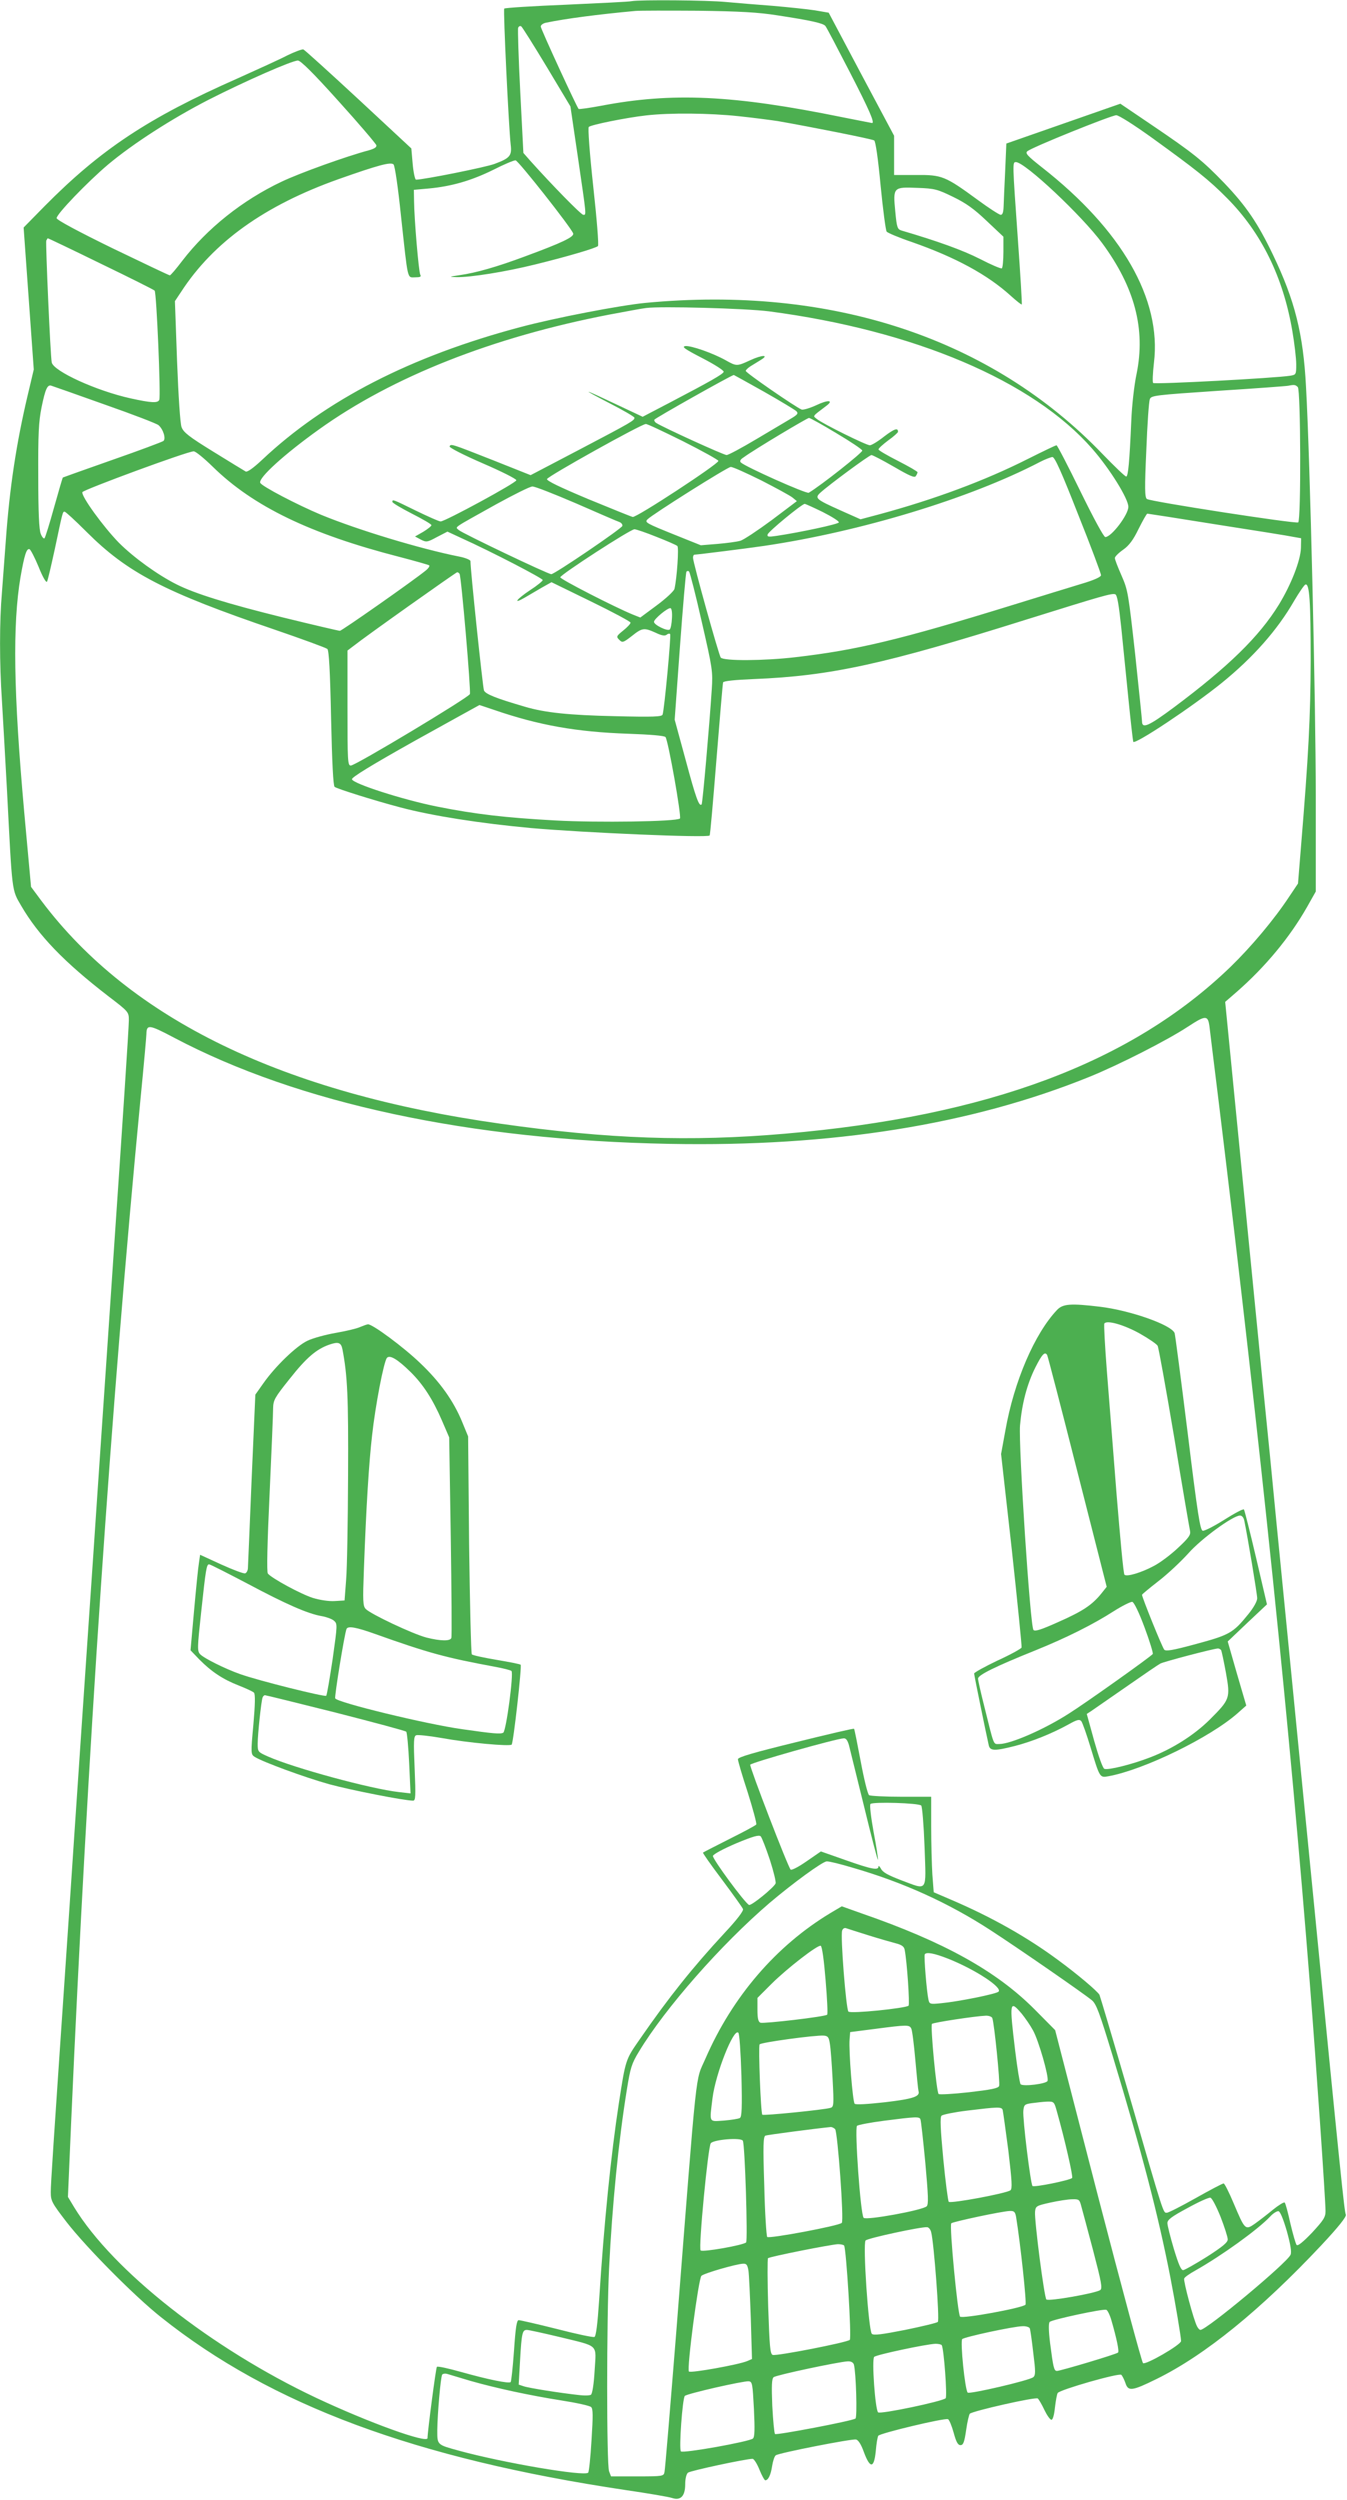 <?xml version="1.0" standalone="no"?>
<!DOCTYPE svg PUBLIC "-//W3C//DTD SVG 20010904//EN"
 "http://www.w3.org/TR/2001/REC-SVG-20010904/DTD/svg10.dtd">
<svg version="1.0" xmlns="http://www.w3.org/2000/svg"
 width="690pt" height="1280pt" viewBox="0 0 690 1280"
 preserveAspectRatio="xMidYMid meet">
<g transform="translate(0,1280) scale(0.1,-0.1)"
fill="#4caf50" stroke="none">
<path d="M3235 12794 c-11 -3 -161 -10 -333 -18 -172 -7 -316 -16 -319 -20 -6
-6 23 -610 33 -697 7 -56 -4 -69 -82 -98 -44 -17 -364 -81 -403 -81 -5 0 -13
36 -17 80 l-7 80 -270 251 c-149 138 -276 253 -283 256 -6 2 -44 -12 -83 -31
-38 -20 -153 -72 -253 -117 -458 -202 -702 -364 -990 -655 l-107 -109 26 -363
26 -364 -31 -131 c-58 -245 -93 -475 -112 -742 -6 -82 -15 -203 -20 -267 -13
-150 -13 -362 0 -558 5 -85 17 -292 26 -461 27 -527 24 -503 72 -586 89 -153
220 -289 447 -464 105 -80 105 -81 105 -124 0 -36 -34 -552 -80 -1225 -5 -80
-28 -413 -50 -740 -22 -327 -45 -660 -50 -740 -22 -317 -71 -1049 -100 -1475
-16 -247 -37 -549 -45 -670 -62 -913 -75 -1106 -75 -1149 0 -45 5 -55 82 -155
102 -131 349 -380 483 -486 563 -449 1303 -724 2380 -885 116 -17 223 -35 239
-41 43 -14 66 11 66 71 0 29 6 52 14 59 12 10 297 71 331 71 7 0 23 -25 35
-55 12 -30 26 -55 30 -55 15 0 28 26 35 72 4 26 12 51 19 56 15 12 388 85 411
81 12 -3 26 -25 40 -64 32 -86 52 -85 61 3 3 38 9 74 13 80 8 13 339 92 357
85 6 -2 19 -33 29 -69 13 -48 22 -64 35 -64 14 0 20 14 29 77 6 43 15 80 19
84 15 14 337 87 348 78 5 -4 21 -31 34 -59 13 -27 29 -50 36 -50 7 0 14 24 18
63 4 34 10 68 14 74 11 17 315 104 326 93 6 -6 15 -25 21 -42 14 -44 34 -41
160 21 248 122 533 354 843 684 89 95 130 147 126 157 -8 20 -24 173 -179
1753 -33 335 -51 515 -140 1422 -20 198 -51 520 -70 715 -20 195 -49 490 -65
655 -63 642 -141 1426 -152 1543 l-12 122 60 52 c145 127 271 278 360 435 l44
78 0 490 c0 477 -29 1722 -50 2095 -14 272 -58 444 -169 675 -78 163 -138 251
-251 369 -110 114 -157 152 -373 298 l-158 107 -292 -102 -292 -102 -6 -140
c-4 -77 -7 -159 -8 -182 -1 -29 -5 -43 -15 -43 -7 0 -60 34 -117 76 -168 123
-184 129 -316 128 l-113 0 0 100 0 101 -168 315 -167 315 -70 12 c-38 6 -135
16 -215 23 -80 6 -189 15 -243 20 -92 9 -439 12 -482 4z m750 -73 c170 -26
232 -40 243 -54 6 -7 62 -114 126 -238 100 -194 128 -259 113 -259 -2 0 -71
14 -153 30 -560 114 -871 128 -1237 58 -59 -11 -110 -18 -113 -16 -10 11 -194
410 -194 422 0 8 12 17 28 20 103 21 262 42 457 60 22 2 166 2 320 1 217 -3
309 -8 410 -24z m-1184 -264 l121 -202 39 -265 c44 -301 43 -290 27 -290 -11
0 -156 148 -271 276 l-36 41 -16 313 c-9 172 -13 320 -11 327 3 8 10 12 16 8
5 -3 64 -97 131 -208z m-1065 -177 c104 -115 190 -216 192 -224 2 -10 -11 -18
-40 -26 -113 -30 -353 -116 -447 -161 -200 -95 -379 -238 -507 -404 -31 -41
-60 -75 -64 -75 -4 0 -136 63 -294 139 -176 86 -286 145 -286 154 0 21 158
185 263 274 129 108 328 236 517 333 187 95 426 200 456 200 14 0 79 -64 210
-210z m2048 -75 c77 -8 167 -20 200 -25 172 -30 484 -92 494 -99 7 -4 20 -93
33 -232 12 -123 26 -229 31 -235 4 -6 63 -31 131 -54 222 -78 385 -166 505
-275 29 -26 54 -46 56 -44 2 2 -7 153 -20 334 -28 395 -28 395 -10 395 46 0
338 -274 442 -415 167 -227 223 -440 176 -670 -12 -56 -24 -162 -27 -240 -9
-209 -16 -285 -26 -285 -6 0 -60 52 -122 116 -570 593 -1390 864 -2342 773
-132 -13 -460 -76 -640 -124 -561 -149 -999 -374 -1324 -681 -45 -42 -75 -63
-83 -58 -7 4 -81 49 -165 101 -125 77 -153 99 -163 126 -7 19 -16 158 -23 338
l-11 307 32 48 c165 254 427 442 807 577 201 71 267 89 281 75 7 -8 23 -118
38 -263 37 -340 31 -315 73 -315 25 0 32 3 26 13 -8 13 -31 283 -32 378 l-1
57 78 7 c116 11 216 40 328 95 55 28 107 50 115 49 13 0 283 -342 295 -374 7
-18 -60 -49 -247 -118 -142 -53 -250 -84 -335 -96 -54 -8 -56 -9 -17 -10 70
-2 252 27 405 65 163 40 309 83 321 94 5 4 -6 141 -24 304 -19 175 -28 301
-23 306 11 11 194 48 294 59 121 14 325 12 474 -4z m2119 -112 c224 -162 290
-214 382 -307 176 -177 288 -404 335 -681 11 -64 20 -141 20 -171 0 -52 -1
-53 -32 -58 -75 -12 -693 -45 -701 -37 -4 4 -2 50 4 103 40 326 -164 681 -576
1003 -71 56 -84 70 -73 80 19 19 429 184 456 185 13 0 89 -48 185 -117z
m-1021 -301 c66 -32 107 -61 172 -123 l86 -81 0 -78 c0 -44 -4 -81 -8 -84 -5
-3 -56 19 -114 49 -87 44 -214 90 -398 144 -23 7 -26 13 -34 99 -12 124 -10
125 114 120 87 -3 102 -7 182 -46z m-4366 -342 c147 -71 271 -133 276 -138 10
-10 32 -538 24 -559 -7 -18 -41 -16 -146 7 -177 39 -395 139 -405 184 -7 35
-32 610 -28 624 3 6 7 12 8 12 2 0 124 -58 271 -130z m3422 -244 c746 -98
1354 -356 1658 -705 90 -103 184 -255 184 -296 0 -41 -87 -155 -118 -155 -8 0
-61 98 -128 235 -63 129 -118 235 -122 235 -5 0 -71 -32 -147 -70 -220 -111
-478 -207 -763 -284 l-94 -25 -101 45 c-127 57 -135 63 -105 91 45 41 251 193
262 193 6 0 58 -27 115 -60 79 -46 106 -58 112 -48 5 7 9 16 9 20 0 4 -45 30
-100 58 -55 28 -100 54 -100 59 0 5 23 26 50 46 28 20 50 40 50 44 0 22 -18
16 -71 -24 -31 -25 -65 -45 -73 -45 -19 0 -241 110 -271 134 -22 18 -27 11 48
68 40 30 8 32 -52 3 -33 -15 -67 -25 -75 -22 -30 12 -286 188 -286 198 0 4 11
15 25 24 14 8 37 23 52 32 45 27 8 27 -53 -1 -69 -32 -71 -32 -126 -1 -66 37
-178 76 -207 73 -21 -3 -4 -15 87 -62 62 -32 111 -63 109 -70 -4 -12 -65 -47
-279 -159 l-136 -71 -134 63 c-177 84 -191 87 -35 6 70 -36 127 -69 127 -74 0
-14 -15 -23 -278 -161 l-254 -133 -191 76 c-216 85 -218 86 -224 71 -2 -6 72
-44 169 -86 95 -41 173 -80 173 -87 0 -13 -365 -211 -388 -211 -8 0 -64 25
-126 55 -122 60 -121 59 -121 45 0 -5 45 -32 100 -60 55 -28 100 -54 100 -59
0 -5 -19 -20 -42 -34 l-42 -24 30 -16 c28 -14 32 -14 82 13 l54 28 71 -33
c155 -70 417 -206 417 -215 0 -5 -29 -29 -65 -52 -69 -46 -91 -75 -27 -38 20
12 60 35 87 51 l50 28 203 -99 c111 -54 202 -103 202 -108 0 -6 -17 -24 -37
-40 -36 -29 -37 -32 -21 -48 16 -16 20 -15 64 19 54 43 63 44 123 17 31 -15
47 -17 56 -10 7 6 15 7 18 3 5 -9 -30 -389 -39 -412 -4 -11 -46 -13 -247 -8
-230 5 -356 18 -457 48 -151 44 -203 65 -211 84 -6 16 -70 622 -69 662 0 6
-26 17 -57 23 -201 40 -518 136 -708 214 -122 51 -306 147 -312 164 -10 25
123 146 302 274 377 270 890 472 1485 587 85 16 171 32 190 34 75 10 509 -2
628 -17z m-24 -412 c83 -47 157 -92 165 -99 12 -12 7 -18 -30 -40 -24 -14
-104 -62 -177 -105 -74 -44 -141 -80 -150 -80 -15 0 -324 141 -360 164 -7 4
-12 12 -10 17 2 7 393 227 407 229 1 0 71 -39 155 -86z m-3379 -65 c143 -50
268 -98 277 -106 25 -22 39 -70 25 -81 -7 -5 -124 -49 -262 -97 -137 -48 -251
-89 -253 -90 -2 -2 -22 -71 -45 -153 -23 -83 -45 -154 -49 -158 -4 -4 -13 6
-19 22 -9 20 -13 112 -13 294 -1 219 2 280 17 355 19 93 30 117 50 110 7 -2
129 -45 272 -96z m6113 89 c15 -15 17 -683 2 -693 -13 -8 -759 107 -775 120
-11 8 -12 53 -3 250 5 132 13 249 18 261 7 19 25 21 351 43 189 12 351 24 359
26 30 6 36 5 48 -7z m-2364 -236 c71 -42 131 -82 133 -89 3 -9 -209 -177 -274
-216 -12 -7 -325 133 -348 155 -7 7 -2 16 14 26 56 41 326 202 335 202 6 0 69
-35 140 -78z m-784 -42 c99 -50 180 -95 180 -100 0 -16 -421 -292 -439 -287
-9 2 -112 44 -229 92 -143 60 -212 93 -210 102 3 14 482 281 506 282 7 1 93
-40 192 -89z m-2410 -130 c207 -203 499 -344 954 -461 81 -21 151 -41 155 -44
3 -4 -5 -16 -19 -27 -64 -52 -429 -308 -439 -308 -6 0 -139 31 -294 69 -283
70 -447 121 -541 168 -98 49 -221 138 -297 214 -80 82 -194 239 -187 259 4 12
538 209 570 209 9 1 53 -35 98 -79z m4433 -245 c65 -162 117 -302 117 -310 0
-9 -34 -25 -102 -45 -57 -17 -218 -67 -358 -110 -567 -175 -792 -229 -1105
-265 -162 -19 -368 -20 -383 -2 -10 13 -142 486 -142 511 0 9 3 16 8 16 21 1
261 31 357 45 494 73 1054 243 1411 429 27 14 56 25 65 26 12 0 47 -78 132
-295z m-1623 175 c76 -39 148 -78 160 -88 l22 -18 -130 -98 c-72 -53 -144
-101 -160 -105 -17 -5 -69 -12 -116 -16 l-86 -7 -127 51 c-154 62 -162 66
-146 82 26 26 410 268 426 268 10 1 80 -31 157 -69z m-948 -118 c112 -49 211
-92 221 -95 10 -4 17 -13 15 -20 -4 -14 -347 -247 -364 -247 -17 0 -457 210
-474 226 -18 18 -39 3 190 131 91 50 175 92 187 92 12 1 113 -39 225 -87z
m1263 -44 c47 -24 84 -47 82 -53 -3 -9 -194 -50 -320 -69 -40 -6 -48 -5 -45 7
3 15 175 156 190 157 4 0 46 -19 93 -42z m-3772 -101 c210 -210 398 -308 967
-502 140 -48 260 -92 267 -98 8 -9 14 -112 19 -355 5 -229 11 -345 18 -351 13
-10 200 -69 336 -105 166 -44 411 -82 671 -106 274 -24 902 -51 914 -38 3 2
18 177 35 389 17 211 32 389 34 395 3 7 61 13 158 17 395 16 668 76 1403 307
375 117 431 134 448 127 10 -4 18 -52 31 -174 9 -92 26 -258 37 -368 11 -110
22 -206 24 -213 6 -18 302 179 452 300 163 132 287 273 372 421 26 44 52 82
58 84 21 7 27 -86 27 -392 -1 -284 -11 -482 -50 -954 l-15 -185 -47 -70 c-76
-115 -193 -254 -298 -356 -508 -491 -1245 -766 -2284 -855 -485 -42 -905 -27
-1455 51 -1117 157 -1896 535 -2351 1139 l-55 74 -35 383 c-55 615 -60 958
-19 1203 20 114 31 148 46 143 6 -2 27 -43 47 -91 21 -53 39 -83 43 -75 4 7
21 81 39 163 42 199 41 195 51 195 5 0 55 -46 112 -103z m5791 37 c193 -30
369 -58 391 -63 l40 -7 -1 -50 c-2 -64 -50 -187 -113 -290 -101 -164 -259
-318 -539 -527 -128 -95 -162 -110 -162 -71 0 9 -16 163 -35 343 -35 313 -37
329 -70 404 -19 43 -35 84 -34 90 0 7 19 26 42 42 31 22 52 50 80 108 21 42
41 77 44 77 3 0 164 -25 357 -56z m-2871 -63 c54 -21 102 -42 107 -47 8 -8 -2
-161 -15 -219 -2 -11 -43 -49 -90 -84 l-85 -63 -38 15 c-93 38 -372 181 -372
191 0 13 359 246 380 246 8 0 59 -17 113 -39z m232 -436 c55 -239 57 -254 51
-345 -12 -184 -47 -585 -52 -589 -13 -13 -30 35 -81 225 l-57 209 27 373 c15
206 30 378 33 384 3 5 10 6 14 1 4 -4 34 -120 65 -258z m-1241 247 c9 -14 59
-600 53 -616 -7 -18 -586 -366 -610 -366 -16 0 -17 22 -17 295 l0 294 33 25
c63 50 522 375 529 376 4 0 9 -4 12 -8z m1088 -228 c-1 -26 -6 -52 -11 -57
-11 -11 -81 23 -81 39 0 15 72 74 85 70 6 -2 9 -25 7 -52z m-911 -469 c230
-79 423 -113 687 -122 113 -4 185 -10 191 -17 14 -18 83 -408 74 -417 -16 -16
-421 -22 -639 -10 -254 14 -410 32 -605 71 -175 35 -433 118 -436 140 -2 10
101 73 324 198 181 100 328 182 329 182 0 0 34 -11 75 -25z m3664 -1617 c3
-24 25 -207 50 -408 217 -1780 363 -3198 465 -4500 33 -421 80 -1104 80 -1162
0 -31 -10 -46 -69 -110 -45 -47 -73 -70 -79 -63 -5 6 -19 55 -32 110 -12 55
-25 103 -29 107 -4 4 -31 -13 -61 -37 -30 -25 -72 -57 -93 -72 -48 -33 -50
-31 -107 104 -24 57 -47 103 -52 103 -6 0 -70 -34 -143 -75 -73 -41 -139 -75
-148 -75 -19 0 -13 -19 -192 600 -81 278 -150 510 -153 516 -12 20 -114 106
-208 175 -160 119 -346 224 -555 313 l-86 37 -7 91 c-3 50 -6 160 -6 245 l0
153 -152 0 c-84 0 -159 4 -166 8 -7 5 -26 81 -43 173 -17 90 -32 165 -34 167
-2 3 -137 -29 -299 -69 -216 -53 -296 -76 -296 -87 0 -8 22 -84 50 -169 27
-86 47 -160 44 -165 -3 -5 -65 -38 -137 -74 -73 -37 -134 -68 -136 -70 -2 -2
42 -65 98 -139 56 -75 104 -142 107 -150 4 -9 -32 -56 -94 -122 -163 -176
-285 -328 -435 -545 -73 -105 -72 -102 -107 -328 -40 -261 -76 -611 -101
-1008 -8 -122 -16 -185 -24 -188 -7 -3 -93 15 -193 41 -100 25 -187 45 -195
45 -10 0 -16 -36 -24 -156 -6 -85 -14 -158 -17 -161 -9 -9 -116 13 -255 52
-64 18 -119 30 -123 26 -5 -4 -48 -332 -48 -365 0 -29 -300 79 -570 206 -536
253 -1041 650 -1240 976 l-32 53 16 372 c84 1901 204 3671 356 5253 17 171 30
320 30 330 1 50 14 48 141 -19 638 -337 1515 -525 2539 -544 832 -16 1545 98
2150 343 153 62 400 188 505 257 90 59 102 59 110 5z m-1846 -3685 c5 -21 40
-163 78 -316 37 -153 69 -274 70 -270 2 5 -8 69 -22 143 -14 78 -21 138 -16
143 12 12 247 5 260 -8 5 -5 13 -101 17 -212 8 -237 19 -222 -121 -170 -65 25
-93 40 -102 58 -7 13 -13 18 -13 12 0 -21 -34 -15 -167 32 l-128 45 -74 -51
c-40 -28 -77 -47 -81 -42 -14 14 -211 526 -207 537 3 10 441 134 479 135 12 1
20 -11 27 -36z m-405 -587 c19 -59 32 -113 29 -120 -10 -22 -124 -115 -136
-110 -21 9 -188 236 -185 251 2 9 53 36 118 64 89 37 118 45 127 36 6 -7 27
-61 47 -121z m426 -40 c259 -75 489 -180 702 -318 148 -96 480 -326 521 -360
23 -19 39 -63 106 -283 153 -506 233 -813 296 -1135 25 -129 55 -306 55 -327
0 -19 -182 -124 -195 -113 -6 5 -110 391 -231 857 l-219 848 -105 106 c-196
197 -465 346 -887 492 l-101 36 -59 -35 c-277 -167 -501 -427 -639 -744 -54
-124 -40 3 -149 -1390 -31 -388 -58 -715 -61 -727 -4 -22 -7 -23 -139 -23
l-135 0 -10 26 c-13 33 -13 777 0 1039 16 325 48 648 91 915 18 111 24 133 62
195 133 221 421 549 670 762 118 100 271 212 292 212 11 1 72 -14 135 -33z
m77 -345 c54 -17 117 -35 140 -41 32 -8 44 -17 47 -33 12 -58 27 -280 20 -287
-16 -13 -296 -42 -308 -30 -12 12 -42 391 -32 415 3 10 12 15 20 12 8 -3 59
-19 113 -36z m-218 -229 c8 -95 12 -175 8 -178 -9 -10 -325 -47 -342 -41 -11
5 -15 22 -15 67 l0 60 73 73 c81 80 235 199 251 194 7 -2 17 -75 25 -175z
m627 109 c137 -54 281 -148 259 -169 -12 -12 -207 -51 -292 -59 -59 -6 -62 -5
-67 18 -9 40 -24 223 -19 232 8 13 48 6 119 -22z m377 -281 c18 -22 45 -61 59
-87 29 -53 82 -238 74 -258 -5 -15 -125 -30 -138 -17 -4 4 -17 82 -28 173 -30
250 -28 260 33 189z m-150 -23 c10 -26 41 -333 35 -348 -5 -12 -42 -19 -154
-32 -82 -9 -152 -13 -156 -9 -11 11 -43 350 -34 359 7 7 222 40 277 42 15 0
29 -5 32 -12z m-415 -54 c5 -10 14 -83 21 -163 7 -80 14 -150 16 -157 9 -28
-27 -40 -170 -57 -91 -10 -151 -14 -157 -8 -10 10 -31 271 -26 330 l3 37 125
16 c168 22 178 22 188 2z m-870 -241 c4 -164 2 -211 -8 -217 -7 -4 -44 -10
-81 -13 -80 -5 -75 -15 -59 116 16 126 108 358 132 334 6 -6 12 -97 16 -220z
m453 163 c4 -22 10 -104 14 -181 7 -133 6 -142 -11 -147 -34 -10 -344 -41
-349 -35 -8 8 -21 348 -14 360 6 10 284 48 329 45 21 -2 26 -8 31 -42z m1163
-347 c40 -141 84 -334 78 -340 -12 -12 -195 -49 -203 -41 -10 11 -51 344 -47
385 3 30 6 34 43 39 22 3 57 7 77 8 37 1 38 0 52 -51z m-278 9 c2 -7 15 -100
29 -207 19 -160 21 -197 11 -205 -21 -16 -306 -69 -316 -59 -4 5 -17 104 -28
219 -15 159 -17 213 -9 222 7 6 66 18 132 26 156 19 175 20 181 4z m-421 -49
c3 -7 14 -107 25 -223 15 -167 17 -212 7 -222 -20 -20 -310 -73 -323 -59 -16
16 -47 457 -34 471 6 5 68 17 138 26 164 21 182 22 187 7z m-437 -50 c13 -18
46 -468 34 -480 -15 -15 -372 -82 -382 -72 -4 5 -12 123 -15 261 -7 211 -5
253 6 258 11 4 255 36 335 44 6 0 16 -5 22 -11z m-473 -59 c11 -16 26 -512 17
-521 -14 -14 -223 -51 -233 -41 -12 12 38 532 52 549 16 19 154 30 164 13z
m2447 -389 c20 -52 37 -104 37 -116 1 -15 -25 -37 -106 -89 -59 -37 -114 -68
-122 -69 -11 -1 -24 30 -48 109 -18 61 -33 120 -33 132 0 17 21 33 103 77 56
31 109 55 117 53 8 -1 30 -43 52 -97z m-713 53 c6 -21 33 -123 61 -228 42
-161 48 -192 36 -201 -23 -16 -265 -59 -276 -48 -11 11 -62 406 -58 449 3 29
6 31 78 47 41 9 92 17 112 17 35 1 38 -1 47 -36z m-334 -55 c22 -135 55 -442
48 -449 -17 -17 -323 -73 -335 -61 -12 12 -56 468 -45 478 8 8 261 62 299 63
23 1 28 -4 33 -31z m1387 -73 c19 -69 25 -106 19 -120 -17 -41 -430 -385 -462
-385 -4 0 -12 8 -17 18 -17 31 -71 233 -66 245 2 7 28 25 57 41 136 77 318
208 382 275 16 18 36 30 44 29 9 -2 25 -41 43 -103z m-1822 -5 c14 -53 44
-450 34 -459 -5 -5 -80 -23 -168 -41 -117 -23 -161 -29 -170 -20 -17 17 -47
462 -32 478 11 12 286 71 315 68 8 0 18 -12 21 -26z m-446 -68 c11 -18 39
-473 29 -483 -13 -13 -376 -84 -395 -77 -13 5 -16 42 -23 248 -4 133 -4 244
-1 247 7 8 320 70 358 72 15 0 29 -3 32 -7z m-490 -129 c3 -21 8 -131 12 -245
l6 -207 -23 -10 c-44 -19 -291 -63 -300 -54 -12 12 49 475 64 490 13 13 179
61 214 62 17 1 22 -6 27 -36z m1860 -257 c26 -90 40 -156 33 -162 -7 -8 -295
-94 -313 -94 -15 0 -19 19 -35 143 -8 65 -8 102 -2 108 12 12 273 68 290 62 7
-3 19 -28 27 -57z m-419 -38 c3 -7 11 -64 18 -126 12 -95 12 -114 0 -124 -20
-17 -327 -88 -336 -79 -14 14 -39 263 -28 274 11 11 261 65 309 66 18 1 35 -5
37 -11z m-2414 -43 c212 -52 193 -34 185 -173 -4 -71 -12 -119 -19 -124 -6 -4
-32 -5 -57 -2 -94 10 -266 37 -289 46 l-24 8 7 123 c8 143 12 157 35 157 9 0
82 -16 162 -35z m1963 -43 c11 -17 29 -263 20 -272 -17 -16 -335 -83 -346 -72
-15 15 -33 271 -20 284 11 11 265 65 314 67 15 0 29 -3 32 -7z m-450 -99 c11
-40 18 -271 8 -277 -21 -13 -406 -86 -412 -79 -4 4 -10 69 -14 144 -4 103 -3
139 7 147 13 11 334 79 379 81 17 1 28 -5 32 -16z m-1964 -84 c134 -38 301
-74 465 -100 77 -12 146 -27 153 -34 10 -9 10 -44 2 -170 -5 -87 -13 -162 -17
-166 -21 -20 -432 50 -660 112 -116 32 -113 29 -113 107 1 84 17 269 25 283 4
5 16 7 28 3 12 -4 65 -19 117 -35z m1452 -144 c5 -104 4 -143 -5 -151 -17 -16
-358 -77 -369 -66 -11 11 8 272 20 284 12 12 298 77 327 75 19 -2 20 -12 27
-142z"/>
<path d="M5415 6093 c-115 -121 -221 -367 -265 -618 l-22 -120 55 -490 c29
-269 52 -495 50 -501 -2 -6 -58 -37 -124 -67 -65 -31 -119 -61 -119 -66 0 -9
61 -306 75 -368 7 -29 31 -29 134 -3 85 22 184 61 272 109 46 26 58 29 68 18
6 -8 27 -67 47 -133 48 -158 47 -157 92 -149 182 33 522 199 662 323 l44 39
-48 164 -47 164 100 95 101 95 -56 240 c-31 132 -59 243 -62 246 -4 4 -49 -20
-101 -53 -51 -32 -101 -58 -110 -56 -13 3 -26 82 -77 500 -34 273 -64 503 -67
512 -16 42 -226 116 -382 135 -151 18 -190 15 -220 -16z m423 -121 c46 -26 87
-54 92 -63 5 -9 43 -221 85 -470 41 -250 78 -465 81 -478 4 -20 -6 -35 -62
-87 -37 -35 -92 -76 -123 -92 -65 -35 -140 -57 -151 -45 -5 4 -22 188 -40 408
-17 220 -40 505 -50 634 -10 129 -16 239 -13 244 12 19 100 -6 181 -51z m-474
-110 c3 -5 73 -274 155 -598 l150 -589 -27 -34 c-48 -59 -94 -90 -218 -145
-89 -40 -122 -51 -130 -42 -17 17 -77 942 -69 1047 10 113 36 212 79 298 34
67 48 82 60 63z m1010 -849 c18 -87 66 -376 66 -397 0 -15 -19 -49 -47 -83
-78 -96 -95 -105 -278 -154 -107 -29 -143 -35 -151 -26 -10 10 -114 268 -114
281 0 3 38 34 84 70 47 36 115 100 153 142 67 76 228 193 265 194 10 0 19 -11
22 -27z m-511 -546 c26 -70 45 -132 42 -136 -6 -11 -348 -254 -428 -304 -127
-82 -300 -157 -358 -157 -32 0 -25 -16 -78 197 -17 67 -31 129 -31 138 0 18
86 61 295 145 158 64 294 132 400 200 44 28 87 49 95 48 9 -2 34 -53 63 -131z
m392 -116 c3 -5 14 -58 25 -117 23 -130 21 -135 -84 -240 -79 -78 -190 -149
-306 -193 -90 -35 -214 -66 -233 -58 -8 3 -30 65 -52 143 l-38 138 23 15 c13
9 94 65 179 124 86 60 165 114 175 119 19 10 267 75 293 77 6 1 14 -3 18 -8z"/>
<path d="M1844 6005 c-17 -8 -73 -21 -125 -30 -52 -9 -117 -27 -144 -40 -57
-27 -165 -131 -226 -218 l-41 -58 -19 -432 c-10 -238 -18 -442 -19 -455 0 -12
-6 -25 -14 -28 -7 -3 -62 18 -122 45 l-109 50 -6 -42 c-4 -23 -15 -133 -25
-245 l-18 -202 44 -46 c62 -63 122 -103 202 -134 38 -15 73 -31 79 -37 7 -7 6
-61 -3 -163 -14 -150 -13 -153 7 -166 39 -25 256 -105 382 -140 110 -30 385
-84 429 -84 13 0 14 22 8 165 -6 140 -5 165 8 170 8 3 66 -3 129 -14 137 -25
350 -44 360 -34 9 9 53 403 46 409 -2 3 -58 14 -123 25 -65 11 -122 23 -127
28 -4 4 -10 257 -14 562 l-5 554 -30 73 c-45 110 -115 207 -215 302 -85 82
-246 201 -268 199 -5 0 -24 -7 -41 -14z m-90 -113 c26 -136 31 -244 29 -647
-1 -236 -5 -477 -10 -535 l-8 -105 -50 -3 c-30 -2 -76 5 -112 16 -61 19 -212
101 -231 125 -6 8 -3 154 9 407 10 217 18 415 18 440 1 41 8 54 85 150 86 109
137 152 203 175 46 16 60 11 67 -23z m349 -117 c64 -63 114 -140 161 -249 l37
-86 8 -507 c4 -280 6 -514 3 -520 -6 -17 -55 -16 -127 2 -70 18 -288 121 -312
147 -14 15 -15 40 -9 200 12 327 26 550 42 688 17 155 60 378 76 397 14 17 54
-6 121 -72z m-835 -1084 c197 -105 309 -154 379 -166 24 -4 52 -14 63 -23 19
-17 19 -18 -6 -197 -15 -99 -29 -183 -33 -188 -7 -7 -346 77 -441 111 -77 27
-187 82 -205 102 -15 16 -14 35 5 211 24 224 28 249 41 249 6 0 94 -45 197
-99z m655 -258 c272 -97 361 -121 610 -167 44 -8 83 -18 87 -22 12 -13 -27
-306 -42 -316 -14 -8 -51 -5 -211 18 -185 26 -642 137 -650 158 -4 11 47 327
58 355 7 17 50 9 148 -26z m-204 -402 c195 -50 357 -93 362 -98 4 -4 11 -77
15 -162 l7 -154 -60 7 c-143 16 -537 123 -670 182 -52 23 -53 24 -53 66 0 48
18 216 25 236 2 6 8 12 12 12 4 0 167 -40 362 -89z"/>
</g>
</svg>
